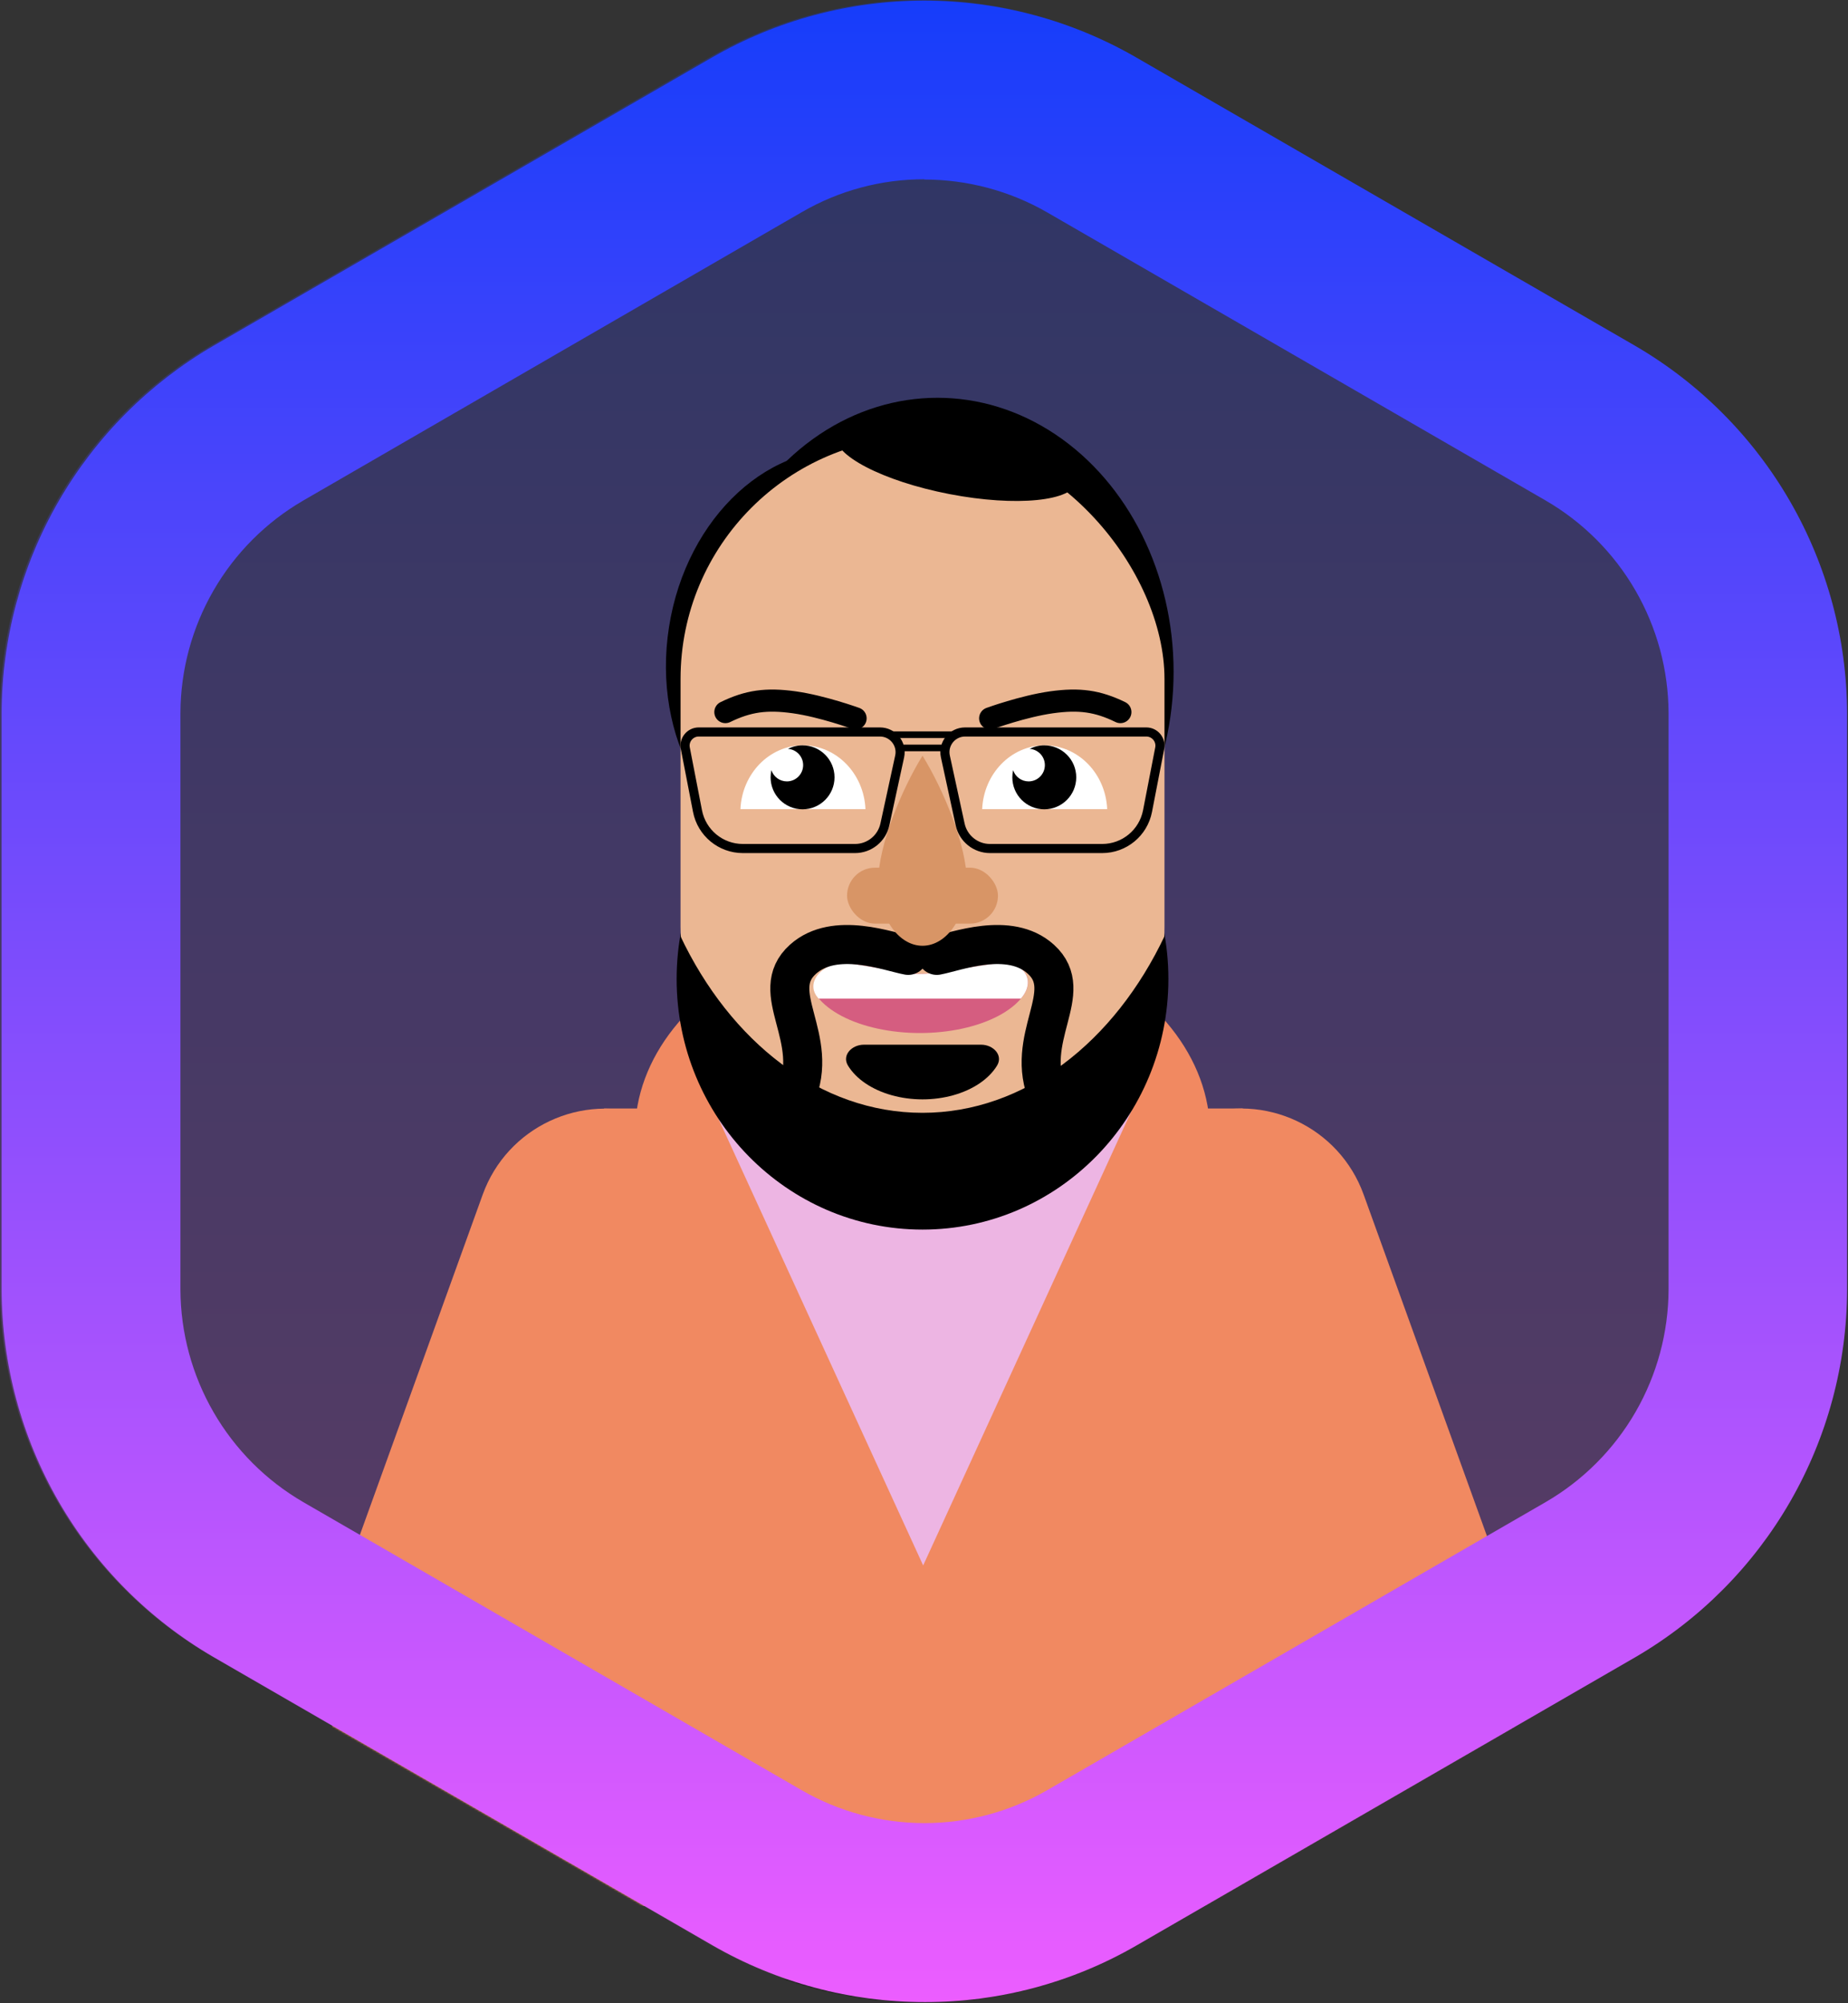 <svg width="1032" height="1118" viewBox="0 0 1032 1118" fill="none" xmlns="http://www.w3.org/2000/svg">
<rect x="0" y="0" width="1032" height="1118" fill="#333333" stroke="none"/>
<path d="M515.584 1117C473.969 1117.02 433.081 1106.1 397.023 1085.32L118.423 924.45C82.499 903.58 52.665 873.668 31.889 837.689C11.113 801.71 0.119 760.919 0.001 719.373V397.584C0.13 356.063 11.12 315.299 31.878 279.34C52.636 243.38 82.44 213.477 118.331 192.599L396.792 31.682C432.799 10.926 473.63 0 515.191 0C556.752 0 597.583 10.926 633.59 31.682L912.19 192.599C948.104 213.469 977.931 243.375 998.706 279.344C1019.48 315.313 1030.48 356.093 1030.61 397.63V719.419C1030.51 760.93 1019.56 801.694 998.833 837.662C978.107 873.629 948.333 903.549 912.467 924.45L633.821 1085.37C597.89 1106.16 557.097 1117.07 515.584 1117Z" fill="url(#paint0_linear_3737_1823)" fill-opacity="0.25"/>
<mask id="mask0_3737_1823" style="mask-type:alpha" maskUnits="userSpaceOnUse" x="0" y="0" width="1031" height="1117">
<path d="M515.583 1117C473.968 1117.02 433.08 1106.1 397.022 1085.32L118.422 924.45C82.498 903.58 52.664 873.668 31.888 837.689C11.112 801.71 0.118 760.919 0 719.373V397.584C0.129 356.063 11.119 315.299 31.877 279.34C52.635 243.38 82.439 213.477 118.33 192.599L396.791 31.682C432.798 10.926 473.629 0 515.19 0C556.751 0 597.582 10.926 633.589 31.682L912.189 192.599C948.103 213.469 977.93 243.375 998.706 279.344C1019.48 315.313 1030.48 356.093 1030.61 397.63V719.419C1030.51 760.93 1019.56 801.694 998.832 837.662C978.106 873.629 948.332 903.549 912.466 924.45L633.82 1085.37C597.889 1106.16 557.096 1117.07 515.583 1117Z" fill="url(#paint1_linear_3737_1823)"/>
</mask>
<g mask="url(#mask0_3737_1823)">
<ellipse cx="515.17" cy="632.444" rx="160.555" ry="116.965" fill="#F18961"/>
<path d="M223.527 1165.26C199.001 1143.68 165.501 1053.5 284.098 1045.65C287.631 1058.95 283.2 1094.4 289.416 1134.61C297.187 1184.88 259.995 1197.34 223.527 1165.26Z" fill="#EBB793"/>
<path d="M807.807 1165.26C832.333 1143.68 865.833 1053.5 747.236 1045.65C743.703 1058.95 748.134 1094.4 741.918 1134.61C734.147 1184.88 771.339 1197.34 807.807 1165.26Z" fill="#EBB793"/>
<rect x="294.23" y="598.385" width="176.781" height="380.471" rx="72.649" transform="rotate(19.856 294.23 598.385)" fill="#F18961"/>
<rect width="176.781" height="380.471" rx="72.649" transform="matrix(-0.941 0.34 0.34 0.941 736.807 598.299)" fill="#F18961"/>
<rect x="313.359" y="1094.49" width="127.863" height="225.213" rx="39.957" transform="rotate(-180 313.359 1094.49)" fill="#F18961"/>
<rect x="845.877" y="1094.49" width="127.863" height="225.213" rx="39.957" transform="rotate(-180 845.877 1094.49)" fill="#F18961"/>
<path d="M337.332 618.641H694.04V954.28H337.332V618.641Z" fill="#F18961"/>
<rect x="312.631" y="900.52" width="405.383" height="163.461" fill="#F18961"/>
<rect x="312.631" y="1063.98" width="405.383" height="125.683" fill="black"/>
<rect x="312.631" y="1063.98" width="405.383" height="40.684" fill="#3D3C3C"/>
<path d="M515.534 873.666L398.932 619.394H632.136L515.534 873.666Z" fill="#EDB5E3"/>
<ellipse cx="523.526" cy="374.927" rx="131.858" ry="152.927" fill="black"/>
<ellipse cx="462.959" cy="363.941" rx="90.448" ry="113.333" transform="rotate(8.898 462.959 363.941)" fill="black"/>
<ellipse cx="515.17" cy="546.379" rx="137.307" ry="139.85" fill="black"/>
<rect x="380.043" y="243.795" width="270.255" height="408.289" rx="135.128" fill="#EBB793"/>
<ellipse cx="534.075" cy="255.668" rx="68.635" ry="20.444" transform="rotate(10.929 534.075 255.668)" fill="black"/>
<path fill-rule="evenodd" clip-rule="evenodd" d="M650.496 522.082C622.447 581.488 572.319 621.057 515.148 621.057C457.98 621.057 407.854 581.492 379.805 522.091C380.012 596.664 440.529 657.054 515.15 657.054C589.775 657.054 650.294 596.659 650.496 522.082Z" fill="black"/>
<path d="M547.888 583.04C554.696 583.04 560.336 588.909 556.785 594.717C554.522 598.419 551.204 601.782 547.021 604.616C542.839 607.449 537.873 609.697 532.408 611.23C526.944 612.763 521.086 613.553 515.171 613.553C509.256 613.553 503.399 612.763 497.934 611.23C492.47 609.697 487.504 607.449 483.322 604.616C479.139 601.782 475.821 598.419 473.558 594.717C470.006 588.909 475.647 583.04 482.454 583.04L515.171 583.04H547.888Z" fill="black"/>
<path d="M556.721 537.523C570.083 535.481 579.163 545.896 570.79 556.508C567.686 560.443 563.135 564.018 557.399 567.03C551.662 570.041 544.852 572.43 537.357 574.06C529.862 575.69 521.828 576.529 513.716 576.529C505.603 576.529 497.57 575.69 490.074 574.06C482.579 572.43 475.769 570.041 470.032 567.03C464.296 564.018 459.745 560.443 456.641 556.508C448.958 546.77 462.382 535.505 474.615 537.552L506.259 542.848C511.199 543.675 516.238 543.711 521.189 542.954L556.721 537.523Z" fill="#D55D80"/>
<path fill-rule="evenodd" clip-rule="evenodd" d="M570.755 556.508C579.133 545.936 570.091 535.541 556.755 537.57L521.064 543.001C516.123 543.753 511.094 543.717 506.164 542.896L474.359 537.597C462.157 535.564 448.773 546.812 456.456 556.508C456.674 556.782 456.899 557.055 457.13 557.326H570.081C570.313 557.055 570.537 556.782 570.755 556.508Z" fill="white"/>
<path d="M523.164 533.181C533.809 531.211 563.674 519.417 581.252 535.325C601.755 553.881 571.001 579.161 585.428 612.127" stroke="black" stroke-width="21.795" stroke-linecap="round" stroke-linejoin="round"/>
<path d="M507.182 533.181C496.419 531.211 466.221 519.417 448.448 535.325C427.717 553.881 458.813 579.161 444.226 612.127" stroke="black" stroke-width="21.795" stroke-linecap="round" stroke-linejoin="round"/>
<path d="M539.87 491.743C539.87 511.672 528.811 527.828 515.169 527.828C501.528 527.828 490.469 511.672 490.469 491.743C490.469 471.814 503.642 440.349 515.169 421.76C526.696 440.349 539.87 471.814 539.87 491.743Z" fill="#D89566"/>
<rect x="473.033" y="484.238" width="84.273" height="31.239" rx="15.62" fill="#D89566"/>
<path d="M647.63 417.595C648.544 412.887 644.938 408.513 640.142 408.513H538.939C531.757 408.513 526.41 415.147 527.936 422.166L536.184 460.112C537.89 467.96 544.835 473.558 552.867 473.558H615.503C627.852 473.558 638.468 464.804 640.821 452.681L647.63 417.595Z" stroke="black" stroke-width="5.085"/>
<path d="M382.709 417.595C381.796 412.887 385.402 408.513 390.198 408.513H491.4C498.583 408.513 503.93 415.147 502.404 422.166L494.156 460.112C492.45 467.96 485.504 473.558 477.473 473.558H414.837C402.488 473.558 391.872 464.804 389.519 452.681L382.709 417.595Z" stroke="black" stroke-width="5.085"/>
<rect x="498.191" y="408.186" width="33.958" height="3.691" fill="black"/>
<rect x="501.883" y="415.568" width="26.576" height="3.691" fill="black"/>
<path fill-rule="evenodd" clip-rule="evenodd" d="M413.494 451.571H483.314C482.44 431.753 467.144 415.973 448.404 415.973C429.664 415.973 414.369 431.753 413.494 451.571Z" fill="white"/>
<path fill-rule="evenodd" clip-rule="evenodd" d="M548.482 451.571H618.302C617.428 431.753 602.133 415.973 583.392 415.973C564.652 415.973 549.357 431.753 548.482 451.571Z" fill="white"/>
<path fill-rule="evenodd" clip-rule="evenodd" d="M448.183 451.667C458.04 451.667 466.03 443.677 466.03 433.82C466.03 423.963 458.04 415.973 448.183 415.973C445.245 415.973 442.473 416.683 440.028 417.94C444.763 418.253 448.508 422.192 448.508 427.006C448.508 432.024 444.44 436.092 439.422 436.092C435.39 436.092 431.971 433.466 430.783 429.831C430.491 431.113 430.336 432.448 430.336 433.82C430.336 443.677 438.326 451.667 448.183 451.667Z" fill="black"/>
<path fill-rule="evenodd" clip-rule="evenodd" d="M583.171 451.667C593.028 451.667 601.019 443.677 601.019 433.82C601.019 423.963 593.028 415.973 583.171 415.973C580.233 415.973 577.461 416.683 575.017 417.94C579.752 418.253 583.496 422.192 583.496 427.006C583.496 432.024 579.428 436.092 574.41 436.092C570.378 436.092 566.96 433.466 565.772 429.831C565.479 431.113 565.324 432.448 565.324 433.82C565.324 443.677 573.315 451.667 583.171 451.667Z" fill="black"/>
<path d="M552.948 400.905C552.948 400.905 571.544 394.149 587.164 391.962C602.784 389.775 612.954 391.236 625.668 397.411" stroke="black" stroke-width="12.35" stroke-linecap="round"/>
<path d="M477.794 400.905C477.794 400.905 459.199 394.149 443.579 391.962C427.959 389.775 417.788 391.236 405.075 397.411" stroke="black" stroke-width="12.35" stroke-linecap="round"/>
</g>
<path d="M516.464 1117.36C474.849 1117.38 433.961 1106.46 397.903 1085.68L119.303 924.811C83.379 903.941 53.545 874.029 32.769 838.05C11.993 802.072 0.999 761.28 0.881 719.734V397.945C1.01 356.425 12 315.66 32.758 279.701C53.516 243.741 83.32 213.838 119.211 192.961L397.672 32.043C433.679 11.287 474.51 0.361 516.071 0.361C557.632 0.361 598.463 11.287 634.47 32.043L913.07 192.961C948.984 213.83 978.811 243.736 999.586 279.705C1020.36 315.674 1031.36 356.454 1031.49 397.992V719.78C1031.39 761.292 1020.44 802.055 999.713 838.023C978.987 873.99 949.213 903.91 913.347 924.811L634.701 1085.73C598.77 1106.52 557.977 1117.43 516.464 1117.36ZM516.14 100.063C492.176 100.015 468.626 106.317 447.889 118.328L169.289 279.385C148.517 291.452 131.264 308.744 119.242 329.543C107.221 350.341 100.849 373.923 100.761 397.945V719.734C100.855 743.773 107.239 767.368 119.277 788.175C131.315 808.983 148.589 826.278 169.382 838.341L447.796 999.166C468.61 1011.16 492.21 1017.47 516.233 1017.47C540.255 1017.47 563.855 1011.16 584.669 999.166L863.268 838.249C884.04 826.181 901.294 808.889 913.315 788.091C925.337 767.292 931.708 743.71 931.797 719.688V397.945C931.703 373.907 925.319 350.311 913.281 329.504C901.242 308.697 883.969 291.402 863.176 279.338L584.761 118.513C563.884 106.51 540.222 100.196 516.14 100.202V100.063Z" fill="url(#paint2_linear_3737_1823)"/>
<defs>
<linearGradient id="paint0_linear_3737_1823" x1="515.307" y1="0" x2="515.307" y2="1117" gradientUnits="userSpaceOnUse">
<stop stop-color="#163DFA"/>
<stop offset="1" stop-color="#EC5DFF"/>
</linearGradient>
<linearGradient id="paint1_linear_3737_1823" x1="515.306" y1="0" x2="515.306" y2="1117" gradientUnits="userSpaceOnUse">
<stop stop-color="#163DFA"/>
<stop offset="1" stop-color="#EC5DFF"/>
</linearGradient>
<linearGradient id="paint2_linear_3737_1823" x1="516.186" y1="0.361" x2="516.186" y2="1117.36" gradientUnits="userSpaceOnUse">
<stop stop-color="#163DFA"/>
<stop offset="1" stop-color="#EC5DFF"/>
</linearGradient>
</defs>
</svg>
